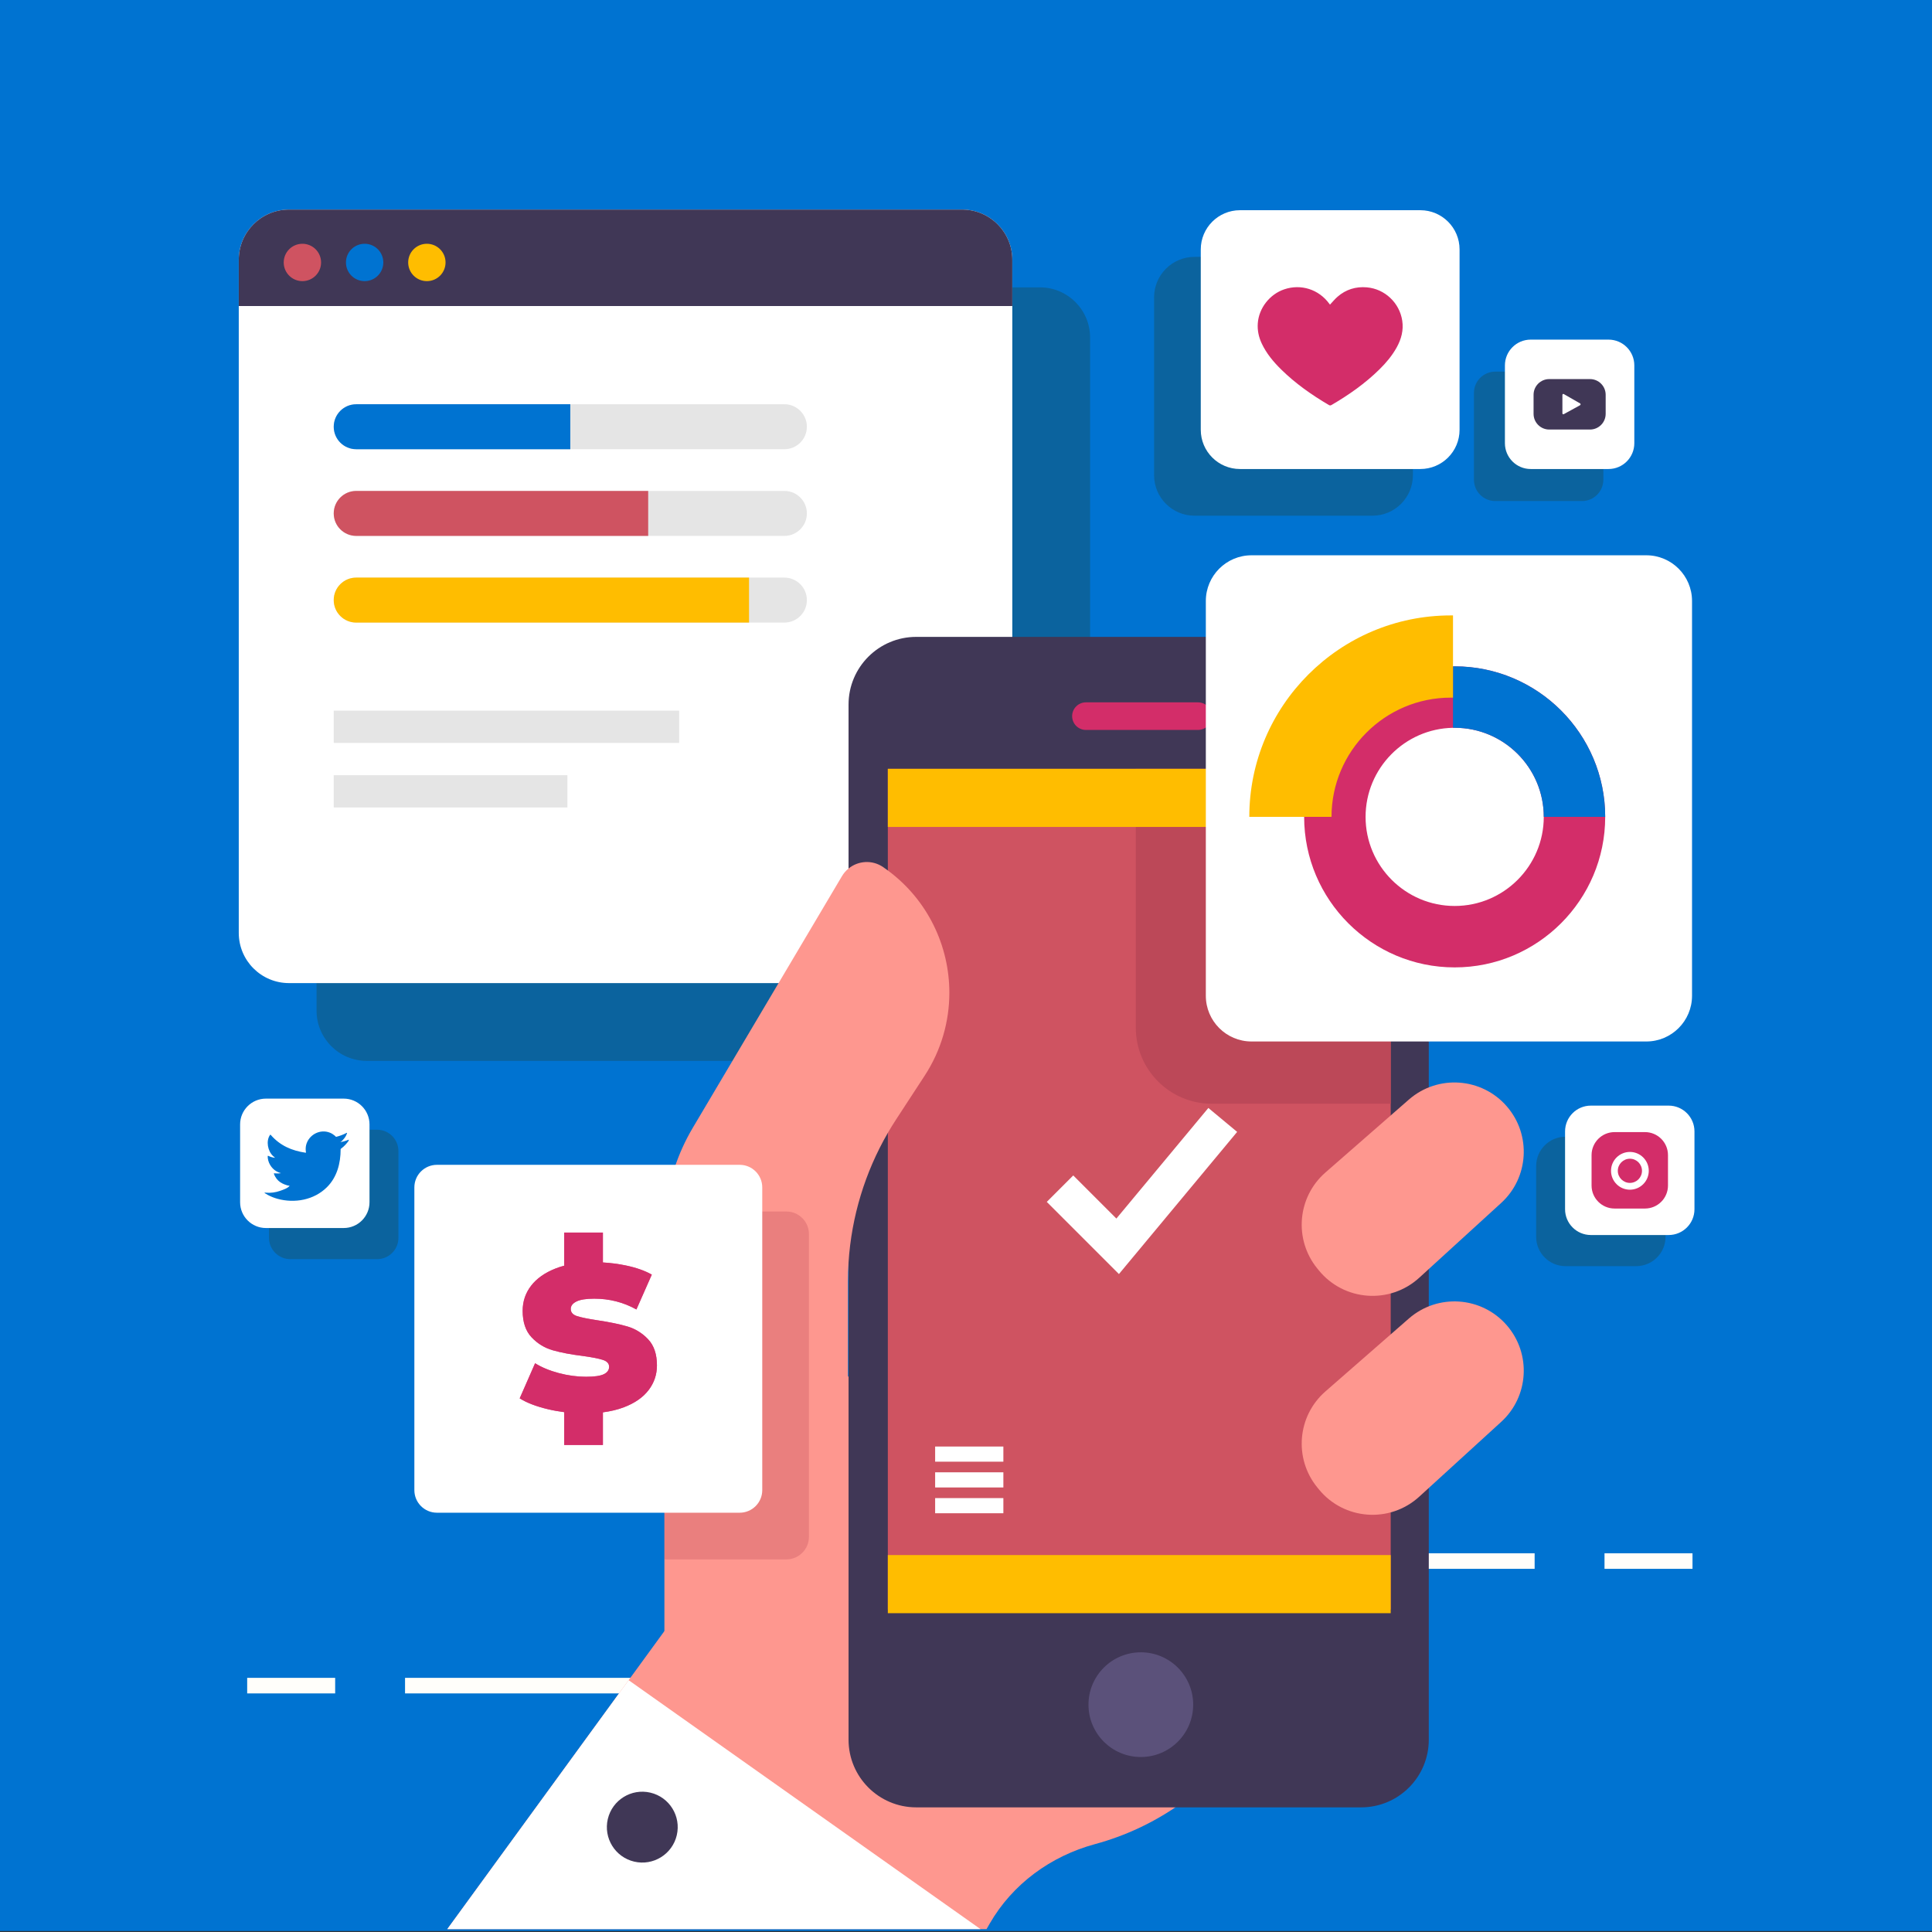 <?xml version="1.0" encoding="utf-8"?>
<!-- Generator: Adobe Illustrator 27.5.0, SVG Export Plug-In . SVG Version: 6.00 Build 0)  -->
<svg version="1.1" xmlns="http://www.w3.org/2000/svg" xmlns:xlink="http://www.w3.org/1999/xlink" x="0px" y="0px"
	 viewBox="0 0 500 500" style="enable-background:new 0 0 500 500;" xml:space="preserve">
<rect x="0" y="0" width="500" height="500" fill="#333333" stroke="none"/>
<g id="Background">
	<rect style="fill:#0073D1;" width="500" height="499.753"/>
</g>
<g id="Objects">
	<g>
		<g>
			<rect x="104.825" y="434.225" style="fill:#FFFEFA;" width="90.002" height="4.027"/>
		</g>
		<g>
			<rect x="63.97" y="434.225" style="fill:#FFFEFA;" width="22.77" height="4.027"/>
		</g>
	</g>
	<g>
		<g>
			<rect x="307.159" y="401.987" style="fill:#FFFEFA;" width="90.002" height="4.027"/>
		</g>
		<g>
			<rect x="415.247" y="401.987" style="fill:#FFFEFA;" width="22.77" height="4.027"/>
		</g>
	</g>
	<path style="fill:#0B639E;" d="M409.43,129.668h-22.461c-3.045,0-5.514-2.469-5.514-5.514v-22.461c0-3.045,2.469-5.514,5.514-5.514
		h22.461c3.045,0,5.514,2.469,5.514,5.514v22.461C414.944,127.199,412.476,129.668,409.43,129.668z"/>
	<path style="fill:#0B639E;" d="M355.19,133.461h-46.045c-5.781,0-10.467-4.686-10.467-10.467V76.948
		c0-5.781,4.686-10.467,10.467-10.467h46.045c5.781,0,10.467,4.686,10.467,10.467v46.045
		C365.657,128.774,360.971,133.461,355.19,133.461z"/>
	<path style="fill:#0B639E;" d="M269.122,274.558H94.922c-7.177,0-12.995-5.818-12.995-12.995V87.364
		c0-7.177,5.818-12.995,12.995-12.995h174.199c7.177,0,12.995,5.818,12.995,12.995v174.199
		C282.117,268.74,276.299,274.558,269.122,274.558z"/>
	<path style="fill:#FFFFFF;" d="M261.984,67.231V241.43c0,7.175-5.819,12.994-12.994,12.994H74.791
		c-7.18,0-12.998-5.818-12.998-12.994V67.231c0-7.175,5.818-12.994,12.998-12.994H248.99
		C256.165,54.237,261.984,60.055,261.984,67.231z"/>
	<g>
		<g>
			<path style="fill:#FE978F;" d="M311.617,321.471l87.926-78.541c6.904-6.167,7.941-16.592,2.386-23.999l0,0
				c-6.223-8.298-18.188-9.554-25.999-2.729l-85.663,74.846L311.617,321.471z"/>
			<path style="fill:#FE978F;" d="M334.959,404.329c-2.541-34.932-31.192-62.944-66.168-64.784
				c-9.954-0.524-19.479,1.04-28.191,4.276l-7.899-5.092l-12.051,16.542c-9.24,7.558-16.502,17.432-20.931,28.731l-83.959,115.245
				h139.557l0.798-1.388c5.92-10.294,15.835-17.504,27.296-20.609C314.819,468.74,337.479,438.969,334.959,404.329z"/>
			<path style="fill:#403756;" d="M352.255,467.742H237.118c-9.673,0-17.514-7.841-17.514-17.514V182.339
				c0-9.673,7.841-17.514,17.514-17.514h115.137c9.673,0,17.514,7.841,17.514,17.514v267.889
				C369.769,459.901,361.928,467.742,352.255,467.742z"/>
			<path style="fill:#D32D69;" d="M310.038,188.91h-28.997c-1.973,0-3.572-1.599-3.572-3.572l0,0c0-1.973,1.599-3.572,3.572-3.572
				h28.997c1.973,0,3.572,1.599,3.572,3.572l0,0C313.61,187.311,312.01,188.91,310.038,188.91z"/>
			<rect x="229.771" y="198.969" style="fill:#CF5361;" width="130.144" height="217.574"/>
			<path style="fill:#BC4858;" d="M359.915,198.969v86.673h-46.308c-10.858,0-19.66-8.802-19.66-19.66v-67.012H359.915z"/>
			<path style="fill:#FE978F;" d="M245.692,256.928c0,7.389-2.078,14.862-6.415,21.502l-7.34,11.242
				c-0.753,1.156-1.478,2.327-2.166,3.515c-5.923,10.227-9.398,21.679-10.167,33.465c-0.109,1.663-0.165,3.33-0.165,5.005v94.855
				h-47.49V318.648c0-1.711,0.085-3.419,0.25-5.114c0.749-7.63,3.161-15.027,7.091-21.655l38.607-65.126
				c0.463-0.781,1.043-1.445,1.707-1.981c2.492-2.033,6.128-2.303,8.943-0.375c0.415,0.286,0.822,0.576,1.224,0.874
				C240.119,232.934,245.692,244.82,245.692,256.928z"/>
			<path style="opacity:0.3;fill:#BC4858;" d="M209.352,319.381v78.342c0,3.229-2.617,5.847-5.847,5.847h-31.557v-84.921
				c0-1.711,0.085-3.419,0.25-5.114h31.307C206.735,313.534,209.352,316.151,209.352,319.381z"/>
			<path style="fill:#FE978F;" d="M367.298,330.68l21.206-19.357c7.174-6.548,7.831-17.617,1.482-24.968l0,0
				c-6.5-7.526-17.883-8.326-25.372-1.783l-21.6,18.873c-7.274,6.355-8.208,17.33-2.112,24.823l0.394,0.484
				C347.8,336.746,359.687,337.627,367.298,330.68z"/>
			<path style="fill:#FE978F;" d="M367.298,387.34l21.206-19.357c7.174-6.548,7.831-17.617,1.482-24.968l0,0
				c-6.5-7.526-17.883-8.326-25.372-1.783l-21.6,18.873c-7.274,6.355-8.208,17.33-2.112,24.823l0.394,0.484
				C347.8,393.407,359.687,394.288,367.298,387.34z"/>
			<polygon style="fill:#FFFFFF;" points="115.761,499.247 253.742,499.247 162.69,434.83 			"/>
			
				<ellipse transform="matrix(0.229 -0.974 0.974 0.229 -332.362 526.201)" style="fill:#403756;" cx="165.945" cy="472.88" rx="9.163" ry="9.163"/>
		</g>
		<circle style="fill-rule:evenodd;clip-rule:evenodd;fill:#5B517A;" cx="295.246" cy="441.165" r="13.549"/>
	</g>
	<rect x="229.771" y="198.969" style="fill:#FFBD00;" width="130.144" height="15.044"/>
	<g>
		<g>
			<polygon style="fill:#FFFFFF;" points="289.577,329.724 270.906,311.053 277.757,304.202 288.918,315.362 312.722,286.738 
				320.172,292.933 			"/>
		</g>
	</g>
	<g>
		<path style="fill:#FFFFFF;" d="M426.06,269.535H323.904c-6.537,0-11.836-5.299-11.836-11.836V155.543
			c0-6.537,5.299-11.836,11.836-11.836H426.06c6.537,0,11.836,5.299,11.836,11.836v102.156
			C437.896,264.236,432.597,269.535,426.06,269.535z"/>
		<g>
			<g>
				<g>
					<g>
						<path style="fill:#D32D69;" d="M376.468,172.449c-0.145,0-0.291,0-0.434,0.002c-21.284,0.234-38.522,17.618-38.522,38.954
							c0,21.481,17.475,38.956,38.956,38.956s38.956-17.475,38.956-38.956C415.424,189.924,397.949,172.449,376.468,172.449z
							 M376.468,234.463c-12.714,0-23.057-10.343-23.057-23.057c0-12.569,10.109-22.821,22.624-23.053
							c0.145-0.002,0.288-0.005,0.434-0.005c12.714,0,23.057,10.343,23.057,23.057C399.525,224.12,389.182,234.463,376.468,234.463z
							"/>
					</g>
				</g>
				<path style="fill:#0073D1;" d="M415.424,211.405h-15.898c0-12.714-10.343-23.057-23.057-23.057
					c-0.145,0-0.288,0.002-0.434,0.005v-15.901c0.143-0.002,0.288-0.002,0.434-0.002
					C397.949,172.449,415.424,189.924,415.424,211.405z"/>
			</g>
			<path style="fill:#FFBD00;" d="M323.319,211.405h21.277c0-17.016,13.842-30.858,30.858-30.858c0.195,0,0.386,0.003,0.581,0.006
				v-21.28c-0.192-0.003-0.386-0.003-0.581-0.003C346.705,159.271,323.319,182.657,323.319,211.405z"/>
		</g>
	</g>
	<path style="fill:#FFFFFF;" d="M191.427,391.489h-78.345c-3.228,0-5.845-2.617-5.845-5.844v-78.345
		c0-3.228,2.617-5.845,5.845-5.845h78.345c3.228,0,5.844,2.617,5.844,5.845v78.345C197.272,388.872,194.655,391.489,191.427,391.489
		z"/>
	<path style="fill:#E25990;" d="M170.016,353.365c0,2.38-0.721,4.51-2.166,6.398c-1.446,1.889-3.579,3.37-6.398,4.441
		c-1.619,0.616-3.427,1.047-5.42,1.309v8.444h-10.018v-8.492c-1.377-0.181-2.75-0.415-4.107-0.737
		c-3.076-0.721-5.549-1.667-7.413-2.831l3.986-9.092c1.724,1.075,3.777,1.925,6.153,2.553c2.376,0.628,4.731,0.946,7.063,0.946
		c2.142,0,3.672-0.221,4.582-0.664c0.906-0.443,1.361-1.087,1.361-1.925s-0.548-1.434-1.643-1.784
		c-1.095-0.35-2.831-0.689-5.21-1.015c-3.032-0.37-5.605-0.862-7.727-1.466c-2.122-0.608-3.95-1.727-5.488-3.358
		c-1.538-1.631-2.307-3.918-2.307-6.853c0-2.424,0.721-4.578,2.166-6.467c1.445-1.888,3.555-3.382,6.33-4.478
		c0.713-0.282,1.466-0.527,2.255-0.737v-8.573h10.018v7.739c1.969,0.113,3.926,0.362,5.875,0.765c2.702,0.56,4.965,1.353,6.781,2.38
		l-3.986,9.02c-3.354-1.864-6.99-2.794-10.908-2.794c-2.098,0-3.636,0.242-4.615,0.733c-0.978,0.487-1.47,1.132-1.47,1.921
		c0,0.89,0.536,1.506,1.611,1.856c1.071,0.346,2.843,0.709,5.311,1.083c3.125,0.467,5.71,1.003,7.763,1.607
		c2.049,0.608,3.833,1.715,5.351,3.322C169.259,348.227,170.016,350.474,170.016,353.365z"/>
	<path style="fill:#FFFFFF;" d="M367.581,121.381h-46.668c-5.609,0-10.155-4.547-10.155-10.155V64.557
		c0-5.609,4.547-10.155,10.155-10.155h46.668c5.609,0,10.155,4.547,10.155,10.155v46.668
		C377.737,116.834,373.19,121.381,367.581,121.381z"/>
	<g>
		<path style="fill:#D32D69;" d="M362.899,82.992c-0.699-4.62-4.503-8.229-9.179-8.63c-2.848-0.244-5.414,0.553-7.582,2.444
			c-0.69,0.602-1.273,1.326-1.937,2.027c-0.053-0.065-0.127-0.148-0.192-0.237c-2.708-3.714-7.325-5.186-11.658-3.714
			c-3.762,1.278-6.548,4.854-6.837,8.773c-0.135,1.834,0.237,3.568,1.013,5.224c1.216,2.595,3.02,4.754,5.041,6.742
			c3.686,3.625,7.881,6.572,12.322,9.186c0.26,0.153,0.455,0.153,0.716,0.001c4.484-2.619,8.712-5.584,12.42-9.242
			c1.717-1.694,3.262-3.532,4.437-5.655C362.657,87.753,363.275,85.473,362.899,82.992z"/>
	</g>
	<path style="fill:#FFFFFF;" d="M416.282,121.381h-20.133c-3.688,0-6.678-2.99-6.678-6.678V94.57c0-3.688,2.99-6.678,6.678-6.678
		h20.133c3.688,0,6.678,2.99,6.678,6.678v20.133C422.96,118.391,419.97,121.381,416.282,121.381z"/>
	<g>
		<g>
			<g>
				<path style="fill:#403756;" d="M415.545,102.167c0-2.243-1.819-4.062-4.062-4.062h-10.535c-2.243,0-4.062,1.819-4.062,4.062
					v4.937c0,2.243,1.819,4.062,4.062,4.062h10.535c2.243,0,4.062-1.819,4.062-4.062V102.167z M408.898,104.885l-4.202,2.304
					c-0.183,0.099-0.347-0.034-0.347-0.241v-4.73c0-0.21,0.169-0.342,0.352-0.238l4.23,2.426
					C409.119,104.512,409.087,104.782,408.898,104.885z"/>
			</g>
		</g>
	</g>
	<path style="fill:#0B639E;" d="M97.597,325.865H75.136c-3.045,0-5.514-2.469-5.514-5.514v-22.461c0-3.045,2.469-5.514,5.514-5.514
		h22.461c3.045,0,5.514,2.469,5.514,5.514v22.461C103.111,323.396,100.642,325.865,97.597,325.865z"/>
	<path style="fill:#FFFFFF;" d="M88.949,317.811H68.817c-3.688,0-6.678-2.99-6.678-6.678V291c0-3.688,2.99-6.678,6.678-6.678h20.133
		c3.688,0,6.678,2.99,6.678,6.678v20.133C95.628,314.821,92.638,317.811,88.949,317.811z"/>
	<g>
		<g>
			<g>
				<path style="fill:#0073D1;" d="M90.181,294.969c-0.692,0.313-1.455,0.503-2.202,0.629c0.355-0.06,0.878-0.702,1.087-0.962
					c0.319-0.396,0.584-0.848,0.733-1.335c0.019-0.038,0.034-0.086-0.005-0.115c-0.048-0.019-0.079-0.009-0.117,0.01
					c-0.834,0.447-1.697,0.771-2.615,1.001c-0.076,0.019-0.133,0-0.18-0.048c-0.076-0.086-0.148-0.167-0.229-0.234
					c-0.386-0.328-0.8-0.586-1.267-0.776c-0.613-0.25-1.283-0.356-1.943-0.313c-0.642,0.042-1.273,0.223-1.844,0.521
					c-0.571,0.299-1.081,0.714-1.487,1.215c-0.42,0.518-0.73,1.13-0.888,1.779c-0.153,0.626-0.14,1.245-0.047,1.878
					c0.014,0.105,0.005,0.119-0.09,0.105c-3.592-0.535-6.57-1.82-8.987-4.575c-0.105-0.12-0.162-0.12-0.248,0.009
					c-1.058,1.585-0.545,4.133,0.777,5.385c0.176,0.167,0.357,0.334,0.552,0.486c-0.071,0.015-0.951-0.081-1.734-0.486
					c-0.105-0.066-0.158-0.028-0.167,0.091c-0.01,0.171,0.005,0.329,0.028,0.515c0.203,1.607,1.316,3.094,2.84,3.674
					c0.181,0.076,0.381,0.143,0.576,0.176c-0.347,0.076-0.705,0.131-1.701,0.053c-0.124-0.024-0.171,0.038-0.124,0.157
					c0.748,2.04,2.364,2.647,3.574,2.993c0.162,0.028,0.324,0.028,0.486,0.066c-0.01,0.015-0.02,0.015-0.029,0.029
					c-0.401,0.612-1.793,1.067-2.441,1.293c-1.178,0.412-2.462,0.597-3.707,0.474c-0.199-0.029-0.241-0.027-0.295,0
					c-0.055,0.034-0.007,0.081,0.057,0.133c0.253,0.167,0.51,0.315,0.772,0.458c0.791,0.419,1.616,0.753,2.478,0.991
					c4.453,1.23,9.469,0.326,12.813-2.996c2.626-2.609,3.546-6.206,3.546-9.809c0-0.141,0.167-0.219,0.266-0.293
					c0.683-0.513,1.226-1.127,1.736-1.813c0.114-0.154,0.107-0.291,0.107-0.347c0-0.01,0-0.019,0-0.019
					C90.263,294.912,90.27,294.929,90.181,294.969z"/>
			</g>
			<g>
				<path style="fill-rule:evenodd;clip-rule:evenodd;fill:#0073D1;" d="M74.938,310.694
					C76.785,310.694,75.027,310.694,74.938,310.694C75.182,310.694,74.929,310.694,74.938,310.694z"/>
			</g>
			<g>
				<path style="fill-rule:evenodd;clip-rule:evenodd;fill:#0073D1;" d="M74.938,310.694
					C74.91,310.697,74.579,310.694,74.938,310.694C74.938,310.694,74.881,310.694,74.938,310.694z"/>
			</g>
			<g>
				<path style="fill-rule:evenodd;clip-rule:evenodd;fill:#0073D1;" d="M75.672,310.714
					C75.672,310.677,76.059,310.714,75.672,310.714C75.672,310.694,75.72,310.714,75.672,310.714z"/>
			</g>
			<g>
				<path style="fill-rule:evenodd;clip-rule:evenodd;fill:#0073D1;" d="M83.382,292.844c-0.024,0.019-0.057,0.019-0.09,0
					C83.325,292.844,83.358,292.844,83.382,292.844z"/>
			</g>
		</g>
	</g>
	<path style="fill:#0B639E;" d="M405.152,327.676h18.294c4.196,0,7.598-3.402,7.598-7.598v-18.294c0-4.196-3.401-7.598-7.598-7.598
		h-18.294c-4.196,0-7.598,3.401-7.598,7.598v18.294C397.554,324.275,400.956,327.676,405.152,327.676z"/>
	<path style="fill:#FFFFFF;" d="M411.716,319.623h20.133c3.688,0,6.678-2.99,6.678-6.678v-20.133c0-3.688-2.99-6.678-6.678-6.678
		h-20.133c-3.688,0-6.678,2.99-6.678,6.678v20.133C405.038,316.633,408.028,319.623,411.716,319.623z"/>
	<g>
		<g>
			<path style="fill:#D32D69;" d="M425.714,292.986h-7.864c-3.29,0-5.955,2.67-5.955,5.959v7.864c0,3.29,2.666,5.959,5.955,5.959
				h7.864c3.294,0,5.959-2.67,5.959-5.959v-7.864C431.673,295.656,429.007,292.986,425.714,292.986z M421.816,307.893
				c-2.694,0-4.884-2.194-4.884-4.888c0-2.694,2.19-4.884,4.884-4.884s4.884,2.19,4.884,4.884
				C426.7,305.698,424.51,307.893,421.816,307.893z"/>
		</g>
	</g>
	<g>
		<circle style="fill:#D32D69;" cx="426.986" cy="297.793" r="1.163"/>
		<g>
			<path style="fill:#D32D69;" d="M421.816,306.135c-1.725,0-3.129-1.404-3.129-3.129c0-1.725,1.404-3.129,3.129-3.129
				c1.725,0,3.129,1.404,3.129,3.129C424.945,304.731,423.542,306.135,421.816,306.135z"/>
		</g>
	</g>
	<path style="fill:#403756;" d="M261.984,67.231v11.971H61.793V67.231c0-7.175,5.818-12.994,12.998-12.994H248.99
		C256.165,54.237,261.984,60.055,261.984,67.231z"/>
	<path style="fill:#CF5361;" d="M83.095,67.923c0,2.67-2.165,4.835-4.835,4.835c-2.67,0-4.835-2.165-4.835-4.835
		c0-2.67,2.165-4.835,4.835-4.835C80.931,63.088,83.095,65.252,83.095,67.923z"/>
	<path style="fill:#0073D1;" d="M99.202,67.923c0,2.67-2.165,4.835-4.835,4.835c-2.67,0-4.835-2.165-4.835-4.835
		c0-2.67,2.165-4.835,4.835-4.835C97.037,63.088,99.202,65.252,99.202,67.923z"/>
	<path style="fill:#FFBD00;" d="M115.308,67.923c0,2.67-2.164,4.835-4.835,4.835c-2.67,0-4.835-2.165-4.835-4.835
		c0-2.67,2.165-4.835,4.835-4.835C113.144,63.088,115.308,65.252,115.308,67.923z"/>
	<g>
		<rect x="86.367" y="183.914" style="fill:#E5E5E5;" width="89.393" height="8.357"/>
		<rect x="86.367" y="200.621" style="fill:#E5E5E5;" width="60.481" height="8.357"/>
	</g>
	<path style="fill:#E5E5E5;" d="M203.001,116.258H92.186c-3.214,0-5.82-2.606-5.82-5.82l0,0c0-3.214,2.606-5.82,5.82-5.82h110.814
		c3.214,0,5.82,2.606,5.82,5.82l0,0C208.82,113.653,206.215,116.258,203.001,116.258z"/>
	<path style="fill:#0073D1;" d="M147.592,104.618v11.643H92.189c-3.219,0-5.821-2.608-5.821-5.821c0-1.61,0.651-3.062,1.705-4.116
		c1.054-1.054,2.507-1.705,4.116-1.705H147.592z"/>
	<path style="fill:#E5E5E5;" d="M203.001,138.691H92.186c-3.214,0-5.82-2.606-5.82-5.82l0,0c0-3.214,2.606-5.82,5.82-5.82h110.814
		c3.214,0,5.82,2.606,5.82,5.82l0,0C208.82,136.085,206.215,138.691,203.001,138.691z"/>
	<path style="fill:#CF5361;" d="M167.75,127.05v11.643H92.189c-3.219,0-5.821-2.608-5.821-5.821c0-1.609,0.651-3.062,1.705-4.116
		c1.054-1.054,2.507-1.705,4.116-1.705H167.75z"/>
	<path style="fill:#E5E5E5;" d="M203.001,161.124H92.186c-3.214,0-5.82-2.606-5.82-5.82l0,0c0-3.214,2.606-5.82,5.82-5.82h110.814
		c3.214,0,5.82,2.606,5.82,5.82l0,0C208.82,158.518,206.215,161.124,203.001,161.124z"/>
	<path style="fill:#FFBD00;" d="M193.849,149.483v11.643H92.189c-3.219,0-5.821-2.608-5.821-5.821c0-1.609,0.651-3.062,1.705-4.116
		c1.054-1.054,2.507-1.705,4.116-1.705H193.849z"/>
	<rect x="229.771" y="402.449" style="fill:#FFBD00;" width="130.144" height="15.044"/>
	<g>
		<path style="fill:#D32D69;" d="M167.745,346.617c-1.518-1.607-3.302-2.714-5.351-3.322c-2.054-0.604-4.639-1.139-7.763-1.607
			c-2.468-0.374-4.24-0.737-5.311-1.083c-1.075-0.35-1.611-0.966-1.611-1.856c0-0.789,0.491-1.434,1.47-1.921
			c0.979-0.491,2.517-0.733,4.615-0.733c3.918,0,7.554,0.93,10.908,2.794l3.986-9.02c-1.816-1.027-4.079-1.82-6.781-2.38
			c-1.949-0.403-3.906-0.652-5.875-0.765v-7.739h-10.018v8.573c-0.789,0.209-1.542,0.455-2.255,0.737
			c-2.774,1.095-4.884,2.589-6.33,4.478c-1.446,1.889-2.166,4.043-2.166,6.467c0,2.935,0.769,5.223,2.307,6.853
			c1.538,1.631,3.366,2.75,5.488,3.358c2.122,0.604,4.695,1.095,7.727,1.466c2.38,0.326,4.115,0.664,5.21,1.015
			c1.095,0.35,1.643,0.946,1.643,1.784s-0.455,1.482-1.361,1.925c-0.91,0.443-2.44,0.664-4.582,0.664
			c-2.331,0-4.687-0.318-7.063-0.946c-2.376-0.628-4.429-1.478-6.153-2.553l-3.986,9.092c1.864,1.164,4.337,2.11,7.413,2.831
			c1.357,0.322,2.73,0.556,4.107,0.737v8.492h10.018v-8.444c1.993-0.262,3.801-0.692,5.42-1.309
			c2.819-1.071,4.953-2.553,6.398-4.441c1.446-1.888,2.166-4.018,2.166-6.398C170.016,350.474,169.259,348.227,167.745,346.617z"/>
	</g>
	<g>
		<rect x="242.014" y="374.361" style="fill:#FFFFFF;" width="17.656" height="3.921"/>
		<rect x="242.014" y="381.033" style="fill:#FFFFFF;" width="17.656" height="3.921"/>
		<rect x="242.014" y="387.706" style="fill:#FFFFFF;" width="17.656" height="3.921"/>
	</g>
</g>
</svg>

